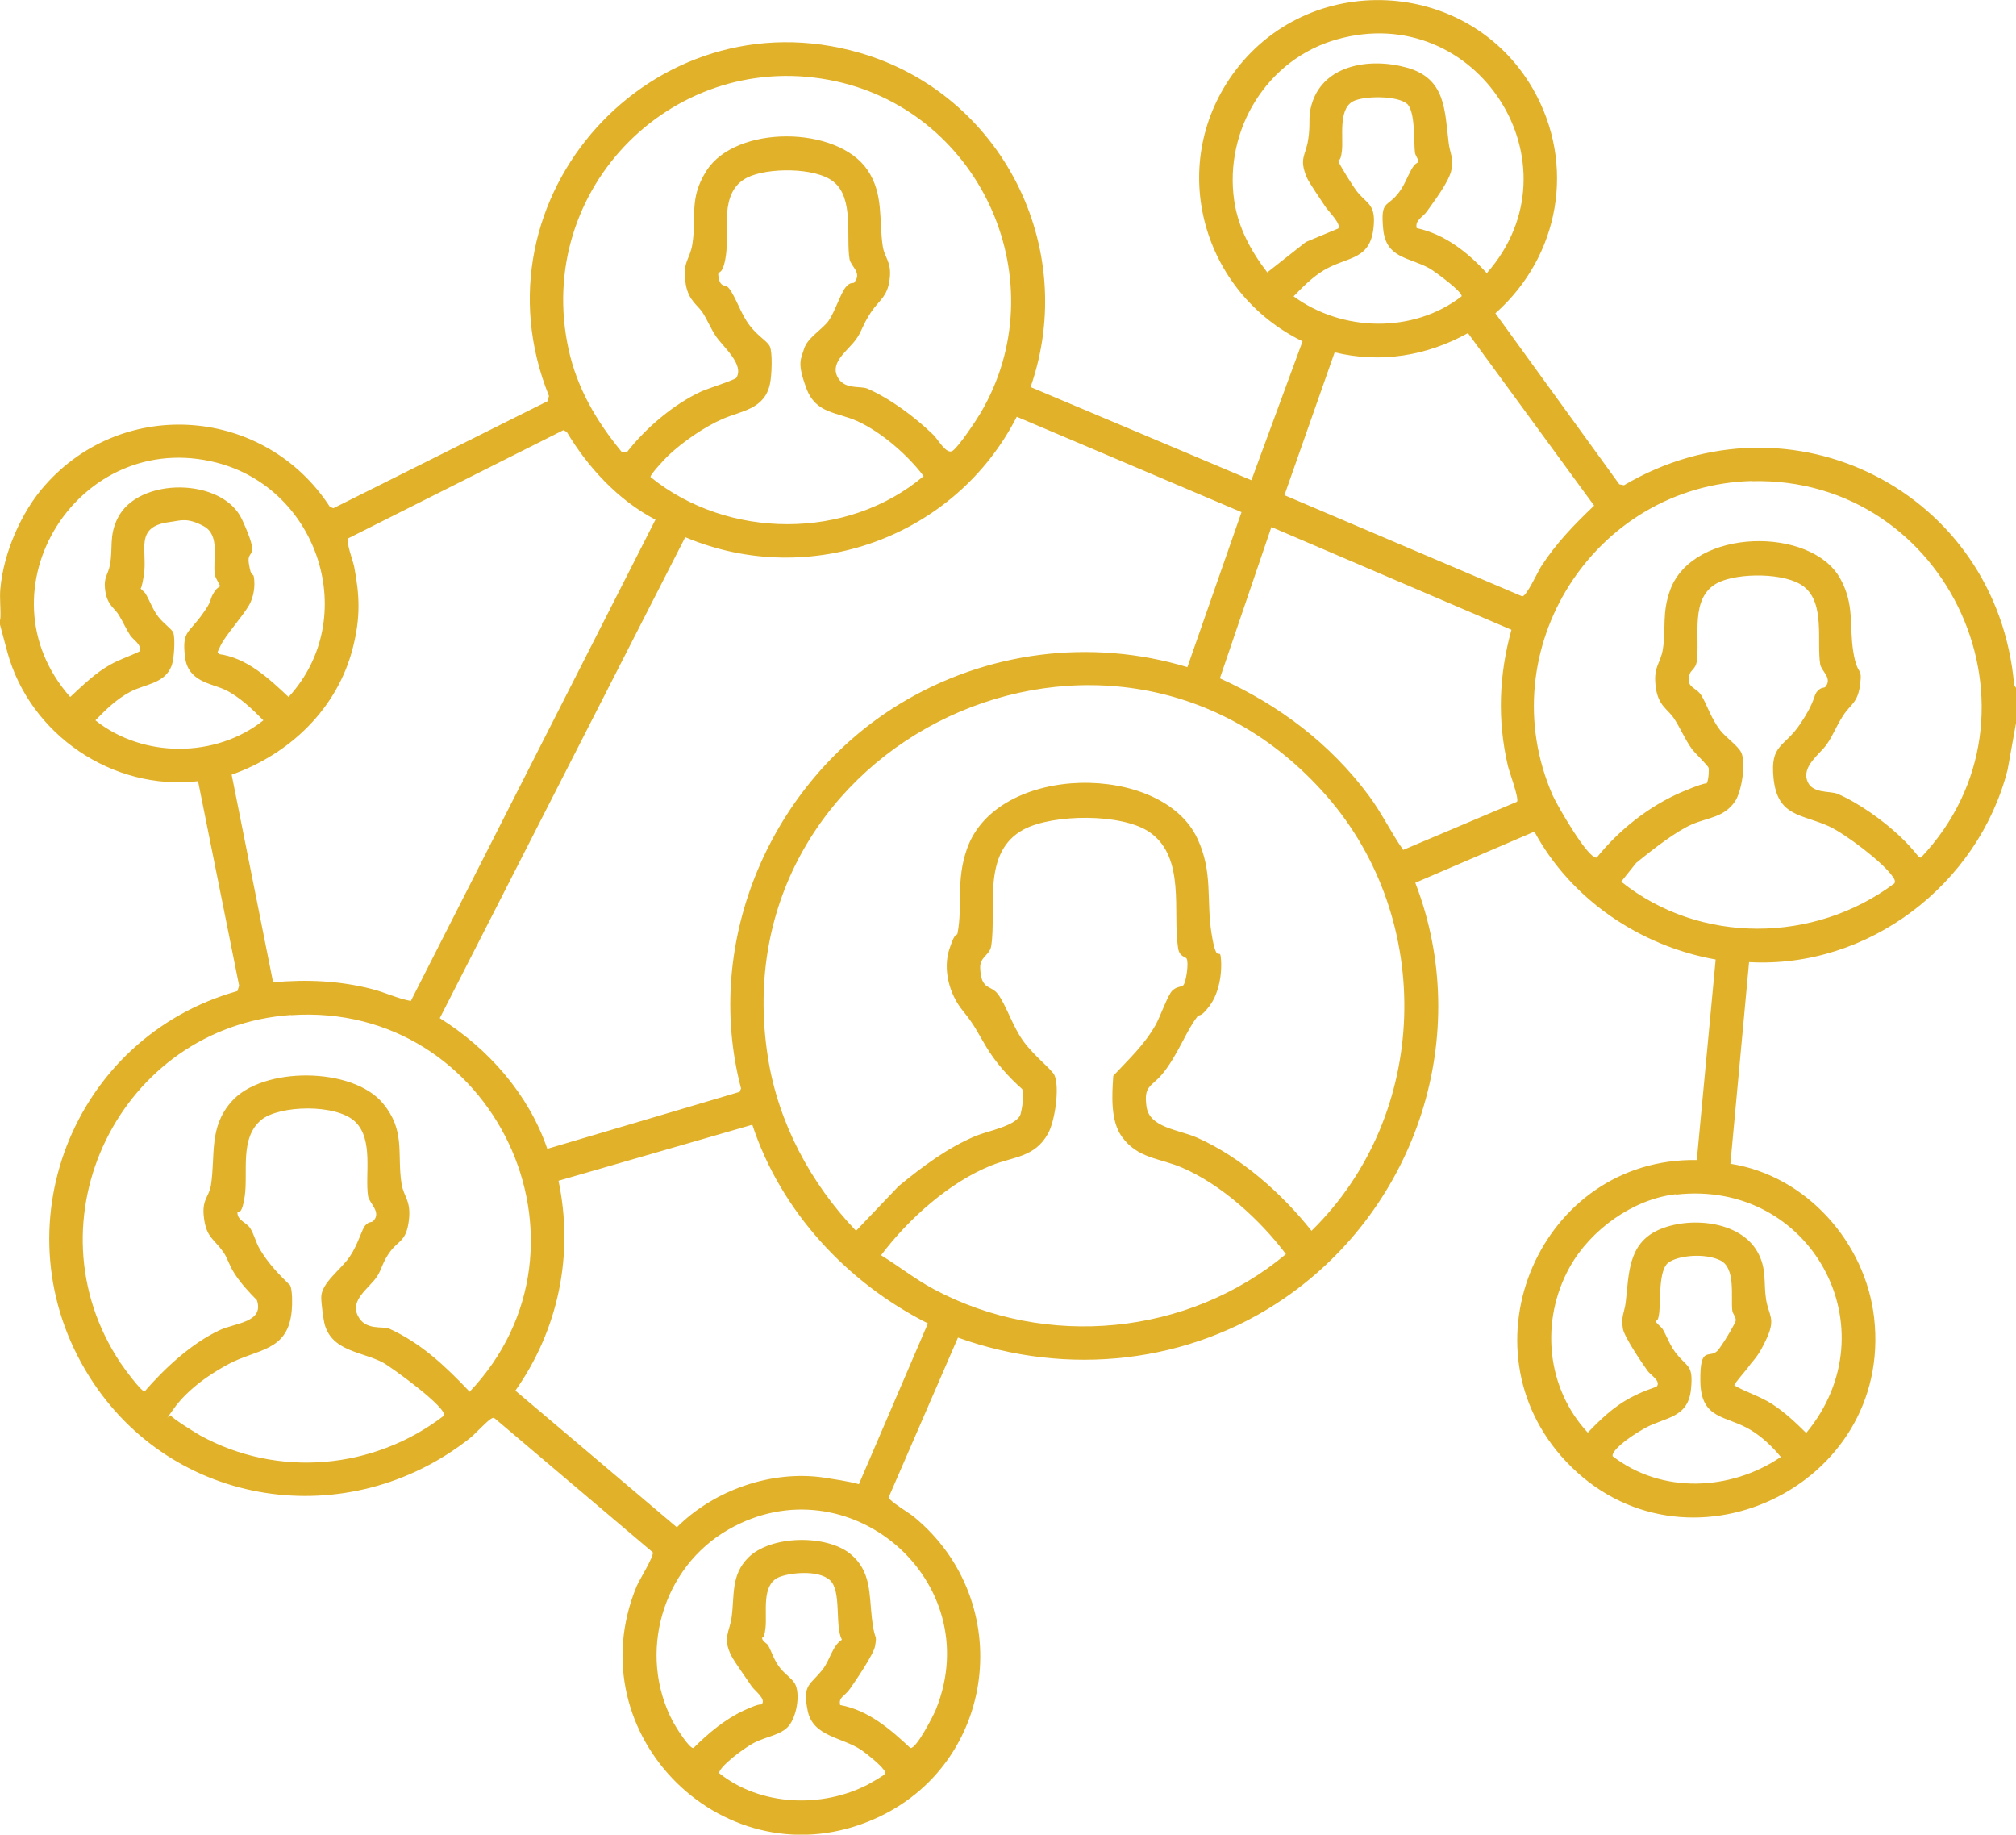 <?xml version="1.0" encoding="UTF-8"?>
<svg id="Layer_1" xmlns="http://www.w3.org/2000/svg" version="1.1" viewBox="0 0 1080 982.6">
  <!-- Generator: Adobe Illustrator 29.3.1, SVG Export Plug-In . SVG Version: 2.1.0 Build 151)  -->
  <defs>
    <style>
      .st0 {
        fill: #e1b129;
      }
    </style>
  </defs>
  <path class="st0" d="M1080,368.3v19l-4.5,25c-15.7,61.4-74.6,106.6-138.5,103l-10,108c40.6,6.3,72.4,42.1,77,82.5,10.3,90.9-102.1,143.6-165,77-57.8-61.2-13.5-162.9,70-161.5l10.1-107.4c-40.5-7.2-77.5-32.2-97.1-68.5l-63.8,27.4c31.3,81.2,1,173.4-69.8,222.3-51.3,35.4-116.7,42.4-175.2,21.3l-37.1,85.5c0,1.9,11,8.4,13.5,10.5,55.3,45.5,44.4,132.9-21.1,161.8-79.2,35-160.4-44.6-127.5-124.5,1.4-3.4,9.5-16.3,8.7-18.3l-84.5-71.6c-.8-.7-1.2-.4-2,0-2.2,1.1-8.8,8.4-11.5,10.5-65.1,51.4-159.5,37.6-203.9-33.1-49.5-78.9-9.1-181.6,79.4-206.4l.9-2.9-22-109.5c-45.8,5.3-90.2-25-102.2-69.3s-2.4-11.8-3.7-17.8c.3-5.2-.5-10.9,0-16,1.7-19.2,11.2-41.2,24-55.5,42.5-47.9,118-41.5,152.5,11.6l1.9.8,114.7-57.3.8-2.8C251.1,105.6,349.9-3.8,460.6,28.3c75.9,22,117.6,104.1,91.5,179l118.3,49.9,27.4-74.4c-53.5-26.1-72.8-93.3-37.6-142.8,40.2-56.4,126.4-52.4,161,7.6,23.2,40.4,14.4,89.6-20.1,120.2l66.4,91.6,2.5.5c89.3-52.7,199.9,3.5,209,106.8l.9,1.6ZM759.1,122.2c15,3.3,27.3,13,37.4,24.1,51.3-58.2-5.3-146.4-80.3-125.2-37.4,10.5-60.6,48.4-55,86.5,2.1,14.3,9,27,17.7,38.3l20.7-16.3,17.3-7.2c1.9-2.3-5.3-9.3-6.8-11.6-2.4-3.7-8.7-12.7-10.1-15.9-4.2-10.2-.5-11.6.8-20s.1-11.2,1.3-16.7c5.1-23.5,31.4-27.6,51.5-22,20.9,5.8,20.3,22.6,22.5,40.5.6,5.1,2.6,7.4,1.5,14s-10.2,18.2-13.3,22.7c-2.2,3-6.5,4.6-5.3,9ZM335.9,242.1c10.1-12.9,24.8-25.5,39.9-32.5,3.1-1.4,18.1-6.2,18.7-7.3,4.3-7.1-7.1-16.5-10.9-22.1-2.8-4.1-4.6-8.8-7.2-12.8s-7.5-6.4-9-15c-2.1-12.2,2.2-13.2,3.5-21.6,2.4-15.1-2-24.3,7.6-39.4,15.7-24.6,70-24.2,86.2-.4,8.8,12.9,6.1,27,8.2,40.8,1,6.6,4.9,8.3,3.7,17.8s-5.6,11-10.1,17.8-4.6,9.7-7.8,14.2c-4.2,6-13.7,12-10.3,19.7s12.3,5.2,16.2,6.8c12.4,5.4,25.6,15.3,35.3,24.7,2.6,2.4,7.1,11,10.5,8.6s12.6-16.3,14.9-20.2c41.1-69.7,1-160.3-77.2-177.6-86.2-19-162.4,57.2-143.5,143.5,4.6,21,15,38.6,28.5,55h2.7ZM753.7,55.6c-5-4.5-23.4-4.4-29.1-1.2-7.7,4.4-4.9,19.1-5.7,26.3s-2.3,3.9-1.8,5.8,8.3,14.1,9.5,15.6c5.2,6.8,10,6.9,9.4,17.6-1.1,20.2-13.7,17.2-26.9,25.1-6.1,3.7-11.1,8.8-16.1,13.9,26,19.1,64.2,20,90,0,.6-2.4-14.3-13.3-17.1-14.9-10.8-6.1-23.4-5.2-24.9-21.1s2.1-11.2,8.4-19.6c3-3.9,4.4-8.2,6.7-12.3s3.5-3.2,3.7-4.3-1.6-3.1-1.8-4.9c-.7-6.4.3-21.9-4.3-26.1ZM457.8,151c4.1-4.9-2.1-8.4-2.7-12.3-1.9-11.8,2.5-32.6-8.6-41.4-9.7-7.8-35.5-7.6-46.2-2.2-15.4,7.8-9.5,28.4-11.4,41.6s-5,6.5-3.9,12.1,3.7,3.2,5.5,5.6c3.9,5,6.3,13.7,11.1,19.9s9.3,8.2,10.8,11.2,1.1,15.4.1,20c-2.8,13.7-15.3,14.5-25.2,18.8-9.8,4.2-21.6,12.4-29.3,19.7-1.5,1.4-10,10.4-9.5,11.5,41.3,33.5,105.5,34,146.3-.5-8.4-11.2-22.5-23.5-35.4-29.4-11-5-22.3-3.9-27.4-17.6s-3-15.5-1.2-21.3,9.9-10.4,13.1-14.9,6.4-14.6,9.1-17.9,4-1.8,4.8-2.7ZM688.1,265.2l127.4,54.2c2.4-.2,8.1-12.8,10.1-16,8-12.4,17.7-22.4,28.4-32.6l-67.6-92.4c-22,12.2-46.7,16.3-71.4,10.3l-26.9,76.5ZM665.1,274.3l-120.4-51.1c-32.8,64.4-110.6,92.8-177.6,64.5l-131.5,257.6c26,16.3,47.6,40.7,57.6,70l103-30.5.8-1.8c-20.8-79.2,16.2-164.2,85.2-206.1,46.2-28,102-35.2,153.9-19.6l29-83ZM351.1,278.3c-19.8-10.3-36.1-27.9-47.5-47l-1.8-.9-115.2,57.9c-1.3,2.1,2.4,11.8,3.1,15,3.1,16,3.4,27.5-.6,43.4-8.2,32.7-33.8,57.2-65,68.2l22.2,111.2c18-1.6,35.3-.9,52.9,3.6,7.1,1.8,13.7,5.1,20.9,6.4l131.1-257.9ZM117.1,350.3c15,1.9,26.9,13,37.5,23,38.7-42.2,16.2-111.4-38.5-125.5-73.8-19-128.9,68.4-78.5,125.5,6.7-6.2,13.5-12.9,21.6-17.4,5.2-2.9,10.6-4.5,15.9-7.2.4-4-3.6-5.8-5.4-8.5s-3.9-7.3-6.1-10.9-6.1-5.2-7.2-12.8,1.5-8.4,2.5-14c1.7-8.8-.6-15.5,4.1-24.9,10.9-22.3,56.3-22,66.7.7s2.3,15,3.6,23.4,2.2,4.7,2.7,7.3c.8,4.9-.1,10.7-2.5,15-3.6,6.3-12.6,16.1-15.3,21.7s-1.3,2.7-.9,4.6ZM938.8,257.6c-84.6,2.1-141.1,90.4-107,168.4,2.2,5,19.1,34.5,23.6,33.3,12-14.9,28.2-27.7,45.8-35.2s12.2-3,13.2-4.8,1.2-7.4.9-8.1c-.4-1.2-7.4-8-8.9-10-3.9-5.4-6.2-11.3-9.6-16.4s-8.3-6.7-9.7-16.2c-1.7-11.6,2.4-12.8,3.7-20.8,1.8-11.4-.6-19.5,4-32,12.4-33.2,75.5-33.9,91-6,7.8,14,4.8,25,7,39s5,7.7,3.7,17.8-5.1,10.4-9.2,16.8-5.1,10.2-8.7,15.3-12.9,11.3-10.6,19,12.3,5.7,16.5,7.5c11.3,4.9,24.3,14.2,33.3,22.7s9.7,11.7,11.3,11.4c72.7-76.8,15.2-204.2-90.6-201.6ZM90.9,279.6c-19.2,2.4-11.8,15.2-13.8,28.2s-2.7,5.2-2.7,6.1,2.8,2.8,3.6,4.1c2.4,4.1,3.8,8.4,6.7,12.2s7.6,6.9,8.2,8.8c1,3.5.4,14-1,17.6-3.6,9.6-14.4,9.8-22.1,13.9s-13.3,9.8-18.7,15.3c25.4,20.3,64.5,20.3,90,0-5.8-5.9-13.1-12.9-20.6-16.4s-19.8-4.2-21.4-17.6,1.7-12.6,8.4-21.6,4.4-8.2,6.7-12.2,3.5-3.3,3.6-4.1-2.3-3.9-2.7-6.1c-1.3-8.2,3.1-21.1-6-26s-12.5-2.9-18.3-2.2ZM681.1,282.3l-27.6,81c31.6,14.2,59.3,35.1,80,63.1,6.8,9.2,11.7,19.5,18.2,28.8l61-25.8c1.2-1.7-4.1-15.8-4.9-19.2-5.7-24.5-4.8-48.7,1.9-72.9l-128.5-55ZM977.8,368c4.1-4.9-2.1-8.4-2.7-12.3-1.9-11.8,2.7-32.5-8.6-41.4-9.7-7.8-35.5-7.6-46.2-2.2-15.5,7.9-9.3,29.5-11.4,42.6-.6,3.4-3.1,4.3-3.7,6.3-2.3,7.5,3.3,6.8,6.2,11.4s5.3,12.6,10.2,18.8c2.8,3.6,9.5,8.3,11.2,11.8,2.7,5.6.2,21-3.3,26.2-5.9,8.6-14.3,8.6-22.8,12.2s-20.8,13.1-30.2,20.8l-8,10c42.2,33.8,103.5,33.1,146.4.9.6-1.4-.1-2.3-.8-3.4-5.2-7.8-25.3-22.9-34-27-14.7-6.8-27.9-5-30-26-1.8-18.3,5.7-16.2,14.2-28.8s7-15.2,9.3-17.7,3.5-1.5,4.2-2.3ZM641.4,544.6c-5.6,6.8-10.6,20.9-18.8,30.7-5.9,7-10,6-8.4,17.4s17.2,12.2,27.3,16.7c23.5,10.5,45.3,29.9,61.1,49.8,63.4-62,66.3-166.4,8-233-113.6-129.7-326.2-30-299.2,140.2,5.5,34.9,22.9,67.5,47.2,92.8l22.9-24c12.7-10.4,26-20.4,41.2-26.8,6.4-2.7,22.5-5.5,24.1-11.9s1.4-11.9.8-13.2c-7.4-6.6-14.2-14.2-19.3-22.7s-6-11.3-12.6-19.4c-7.1-8.7-10.7-22-7.1-32.9s4-6.2,4.4-8.6c2.8-15-1-27.8,5-45,16.1-46.1,104.5-46.5,123.5-5.5,8.4,18,4.7,32.8,7.5,50.5s4.4,7.6,5,13c.9,8.3-.9,19.2-6,26s-5.3,4.2-6.7,5.8ZM635.8,513.5c-.7-1.2-4-.9-4.7-5.8-3-19.3,4.2-48.3-15.1-61.9-14.7-10.3-51.8-9.9-67.5-1.6-23,12.2-14.4,42.8-17.5,62.5-.8,5-6.2,5.7-5.9,11.9s1.7,7.6,2.5,8.6c1.2,1.7,4.7,2.2,6.9,5.1,4.6,6.1,7.9,17.3,13.7,25.3s15.4,15.3,16.7,18.3c2.9,6.6.2,24.8-3.5,31.3-7.1,12.7-18.3,12.2-30.1,16.9-22.7,9-44.8,28.9-59.3,48.2,9.6,5.9,18.4,12.9,28.3,18.2,60.4,32.2,136.2,24.9,188.6-18.8-13.6-18.1-34.4-37.2-55.6-46.3-12-5.2-23.8-4.8-32.3-16.6-6.2-8.6-5.3-22.4-4.6-32.6,8.4-9,16.5-16.4,22.7-27.3,2.4-4.3,6.4-15.7,8.8-18.2s5.2-2,6.1-3.1c1.5-2,2.9-12.2,1.7-14.1ZM155.9,543.6c-91.4,6.3-142.5,110-91.2,186.6,1.6,2.4,11.1,15.4,12.8,15,10.7-12.4,25.2-25.8,40.2-32.8,8.3-3.9,24-4.1,19.9-16.1-4.3-4.3-8.6-9-11.9-14.1s-3.7-8.4-6.2-11.8c-4.8-6.8-8.8-7.5-10.2-17.8s2.6-11.2,3.7-17.8c2.5-16.1-1.3-31,11.1-44.9,16.6-18.8,64.7-18.6,81,1,12.3,14.8,7.5,26.9,10,43,1.2,7.4,5.3,9.1,3.9,20s-5.4,10.4-9.8,16.2-4.5,9.5-7.3,13.7c-4.3,6.3-14.3,12.3-10.3,20.7s13.4,5.6,16.9,7.1c17.3,7.9,30.2,20.2,43.1,33.8,74.7-78.8,12.8-209.2-95.7-201.7ZM199.9,654c4.7-4.7-2.1-9.6-2.7-13.3-1.8-11.5,3.1-30.4-7-40s-40.4-8.8-50.1-1c-11.9,9.6-7.1,28.3-9,41s-4.1,6.2-3.9,9c.2,4.1,4.9,5,6.9,8.2s3,7.6,5,11c4.6,7.8,10,13.3,16.4,19.6,1.2,3,1.1,9.9.8,13.3-1.9,22.3-18.6,20.5-34.1,28.9s-24.6,17.1-30,25-1.3,1.1-.5,2.6,12.9,9,15.5,10.5c41.7,22.9,93,18.3,130.5-10.5,2.8-3.8-28.5-26.4-32.5-28.5-10.9-5.8-26.8-5.9-31.1-19.9-.9-3-2-11.8-2-15.1,0-7.7,10.7-14.9,15.3-21.8s6.3-14.4,8.3-16.7,3.4-1.4,4.2-2.3ZM403,602.4l-103.8,30c8.3,39.5,0,79.6-23.1,112.4l86.5,73.2c19.9-19.9,50.8-30.8,78.9-26.6s17.4,4.8,18.5,3.8l37.1-86.4c-43.3-21.8-78.9-60.1-94.1-106.5ZM897.8,639.6c-23,2.6-45.8,19.1-56.9,39.1-15.9,28.6-12.6,64.6,9.7,88.6,6.7-7,13.8-13.8,22.5-18.5s14-5.6,14.6-6.4c1.9-2.9-3.3-5.8-5-8.1-3.1-4.3-12.6-18.3-13.3-22.7-1.1-6.6.9-8.9,1.5-14,1.8-15,1.1-31.2,17.2-38.7s43.9-5.4,53.4,11.6c5.1,9,3.2,16.3,4.6,25.4,1.4,8.7,5.2,10.1.5,20.6s-7.5,12-9.7,15.3c-1.2,1.8-8,9.3-7.8,10.2,6.6,3.8,13.5,5.7,20.1,9.9s12.9,10.1,18.4,15.6c46.1-55.6,2.8-135.9-69.7-127.7ZM954,780.3c-4.5-5.5-10-10.7-16.1-14.4-13.2-8-26.7-5.3-27-26.1s5.3-10.9,9.9-17.2,8.8-14.2,9-15c.5-2-1.6-3.8-1.8-5.8-.8-7.2,1.9-22.6-6.3-26.7s-22.7-2.8-28,1.2c-5.2,3.9-4.1,20.1-4.8,26.5s-2,3.7-1.8,4.9,2.8,2.8,3.7,4.3c2.4,4.2,3.6,8.1,6.7,12.3,6.4,8.4,9.7,6.2,8.4,19.6-1.5,15.9-14.1,15-24.9,21.1s-17.7,12.4-17.1,14.9c26.2,20.3,63.1,18.7,90,.5ZM450.1,913.2c15,2.7,26.8,12.9,37.6,23,3.2.6,12.5-17.6,13.8-20.9,27.4-68.7-47-132.7-111.1-96.2-35.7,20.3-49.2,66.7-29.8,103.2,1.3,2.4,8.6,14.3,10.9,13.9,8-7.9,16.7-15.3,27-20.1s8.9-2.5,9.7-3.5c2.2-2.7-4-7.2-5.5-9.4-2.7-4.1-8.9-12.6-10.8-16.2-5.1-9.8-.9-13.1.1-21.3,1.5-11.3-.4-22.1,8.7-31.3,11.9-12.2,42-12.7,54.9-2.1,11.2,9.2,10,21.5,11.5,34.5s2.9,7.6,1.7,14.8c-.8,4.5-10.2,18.2-13.3,22.7s-6.4,4.5-5.4,9ZM451,878.2c-3.9-7.6,0-26.1-6.4-31.9s-22.1-3.9-27.5-1.5c-9.3,4.2-6.1,18.7-7,27s-2.3,3.9-1.8,5.8,2.6,2.4,3.3,3.8c2.2,4.2,3.1,7.8,6.2,11.8s7.2,6.1,8.5,9.5c2.3,5.9.3,16.6-3.6,21.5s-11.8,5.8-18.1,8.9-19.8,13.6-19.3,16.6c22,17.6,55,18.9,79.8,6,1.5-.8,8.1-4.6,8.7-5.4,1-1.5.2-1.5-.5-2.6-1.9-2.7-8.8-8.3-11.7-10.3-10.4-7.1-26-7.1-28.9-21.1-3-14.8,1.6-13.6,8.4-22.7,3.7-5.1,5-12.4,10.1-15.5Z"/>
</svg>